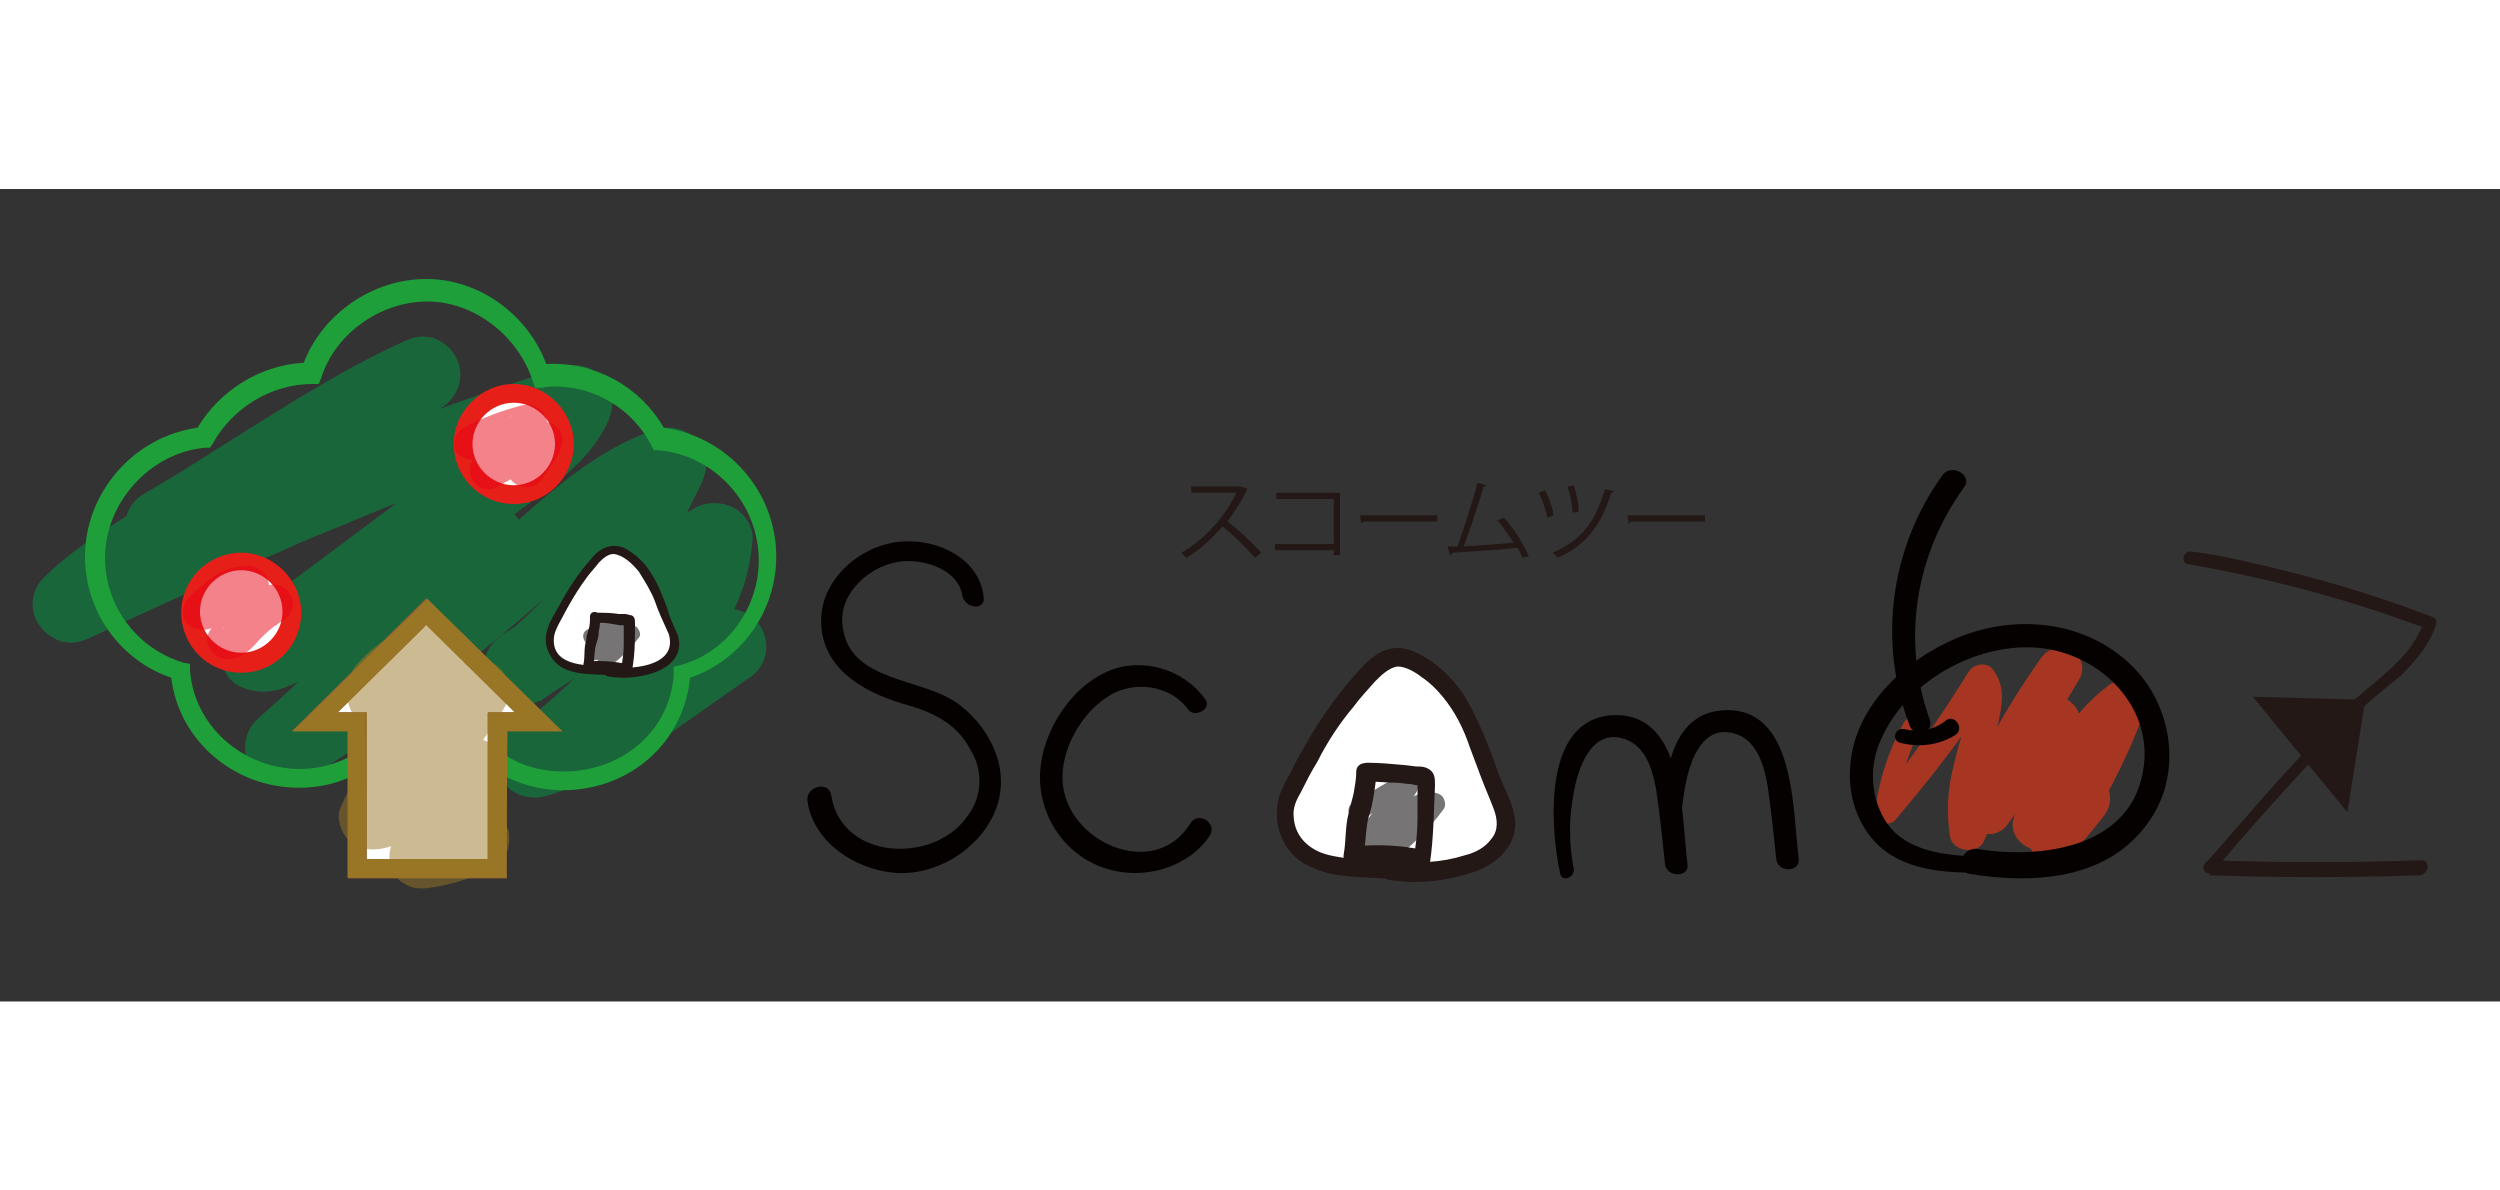 <?xml version="1.0" encoding="utf-8"?>
<!-- Generator: Adobe Illustrator 26.0.3, SVG Export Plug-In . SVG Version: 6.00 Build 0)  -->
<svg width="210" height="100"  version="1.1" id="レイヤー_1" xmlns="http://www.w3.org/2000/svg" xmlns:xlink="http://www.w3.org/1999/xlink" x="0px"
	 y="0px" viewBox="0 0 200 65" style="enable-background:new 0 0 200 65;" xml:space="preserve">
<rect x="0" y="0" width="200" height="65" fill="#333333" stroke="none"/>
<style type="text/css">
	.st0{opacity:0.5;}
	.st1{fill:#009944;}
	.st2{fill:#FFFFFF;stroke:#956134;stroke-width:1.502;stroke-miterlimit:10;}
	.st3{fill:#FFFFFF;}
	.st4{fill:#231815;}
	.st5{opacity:0.68;}
	.st6{fill:#DC381B;}
	.st7{fill:#050101;}
	.st8{enable-background:new    ;}
	.st9{fill:none;stroke:#1F9F3A;stroke-width:1.502;stroke-miterlimit:10;}
	.st10{fill:#1F9F3A;}
	.st11{fill:#997526;}
	.st12{fill:#E71F19;}
	.st13{fill:#231815;stroke:#231815;stroke-width:0.901;stroke-miterlimit:10;}
	.st14{opacity:0.55;}
	.st15{opacity:0.49;}
	.st16{fill:#E60012;}
</style>
<g class="st0">
	<path class="st1" d="M14.5,29.8c5.4-3.2,10.5-6.7,15.9-9.7c1.6-0.9,3.2-1.7,4.8-2.4l-3.1-5.3c-7.5,4.7-15,9.3-22.5,14.1
		c-2.2,1.4-4.3,2.8-6.1,4.6c-1.1,1.1-1.2,2.8-0.2,4c0.4,0.5,1,0.9,1.6,1.1l0.8,0.1c0.5,0,1.1-0.2,1.5-0.4c5.2-2.4,10.4-4.8,15.7-7.1
		c1.5-0.7,3-1.3,4.5-1.9l-0.7,0.3c5.1-2.2,10.4-4.2,15.6-6c1.5-0.5,3-1,4.5-1.4l-3.4-4.5c-0.3,0.5-0.6,1.1-1,1.5l0.5-0.6
		c-0.9,1.1-1.9,2-3,2.9l0.6-0.5c-2.7,2.1-5.5,4.1-8.2,6.1L24,30.9l-4.8,3.5c-0.5,0.4-1,0.9-1.3,1.5s-0.3,1.3-0.2,2
		c0.2,0.5,0.4,1,0.8,1.4c0.6,0.6,1.4,0.8,2.2,0.9c1.1,0.1,2.2-0.3,3.2-0.8c0.6-0.3,1.2-0.6,1.9-0.8c1.2-0.6,2.4-1.1,3.7-1.7
		c2.4-1.2,4.8-2.4,7.1-3.8c1.3-0.8,2.6-1.7,3.8-2.6l-3.7-4.8c-3.8,4.7-8,9.2-12.4,13.3c-1.2,1.2-2.5,2.3-3.8,3.5
		c-0.6,0.6-0.9,1.4-0.9,2.2c0,0.7,0.2,1.3,0.7,1.8c0.9,1.2,2.6,1.5,3.9,0.8c3.9-2.1,7.3-4.8,10.8-7.5c3.4-2.7,6.7-5.3,9.9-8.3
		c1.5-1.4,3.1-2.9,4.7-4.1L49,27.9c1.4-1.1,2.9-2,4.6-2.8L53,25.3c0.5-0.2,0.9-0.4,1.4-0.5L51,20.3c-1.8,3.8-3.7,7.7-6.3,11.1
		l0.5-0.6c-1.3,1.7-2.9,3.3-4.6,4.7l0.6-0.5c-0.3,0.2-0.6,0.5-1,0.7c-0.7,0.4-1.2,1.1-1.4,1.8c-0.2,0.8-0.1,1.6,0.3,2.3
		c0.9,1.4,2.7,2,4.1,1.1c4.1-2.5,8-5.4,12-8c1.1-0.8,2.3-1.5,3.4-2.2L54.1,28c0,0.2,0,0.4-0.1,0.6l0.1-0.8c-0.2,1-0.4,2-0.8,2.9
		l0.3-0.7c-0.5,1.2-1.2,2.4-2,3.4l0.5-0.6c-1.1,1.3-2.3,2.6-3.5,3.8c-1.4,1.4-2.8,2.7-4.2,4c-0.8,0.7-1.5,1.3-2.3,1.9l0.6-0.5
		c-0.5,0.4-1,0.7-1.5,1c-1.4,0.9-1.9,2.7-1.1,4.2c0.7,1.2,2.1,1.7,3.4,1.4c1.2-0.3,2.4-0.8,3.6-1.3c1.1-0.5,2.2-1.1,3.3-1.7
		c2.2-1.3,4.3-2.8,6.4-4.3c1-0.7,2-1.4,3-2.1c0.7-0.4,1.2-1.1,1.4-1.8c0.2-0.8,0.1-1.6-0.3-2.3c-0.8-1.4-2.7-2-4.2-1.1l0,0
		c-3.4,2.3-6.7,4.8-10.2,6.8c-1,0.6-2,1.1-3.1,1.5l0.7-0.3c-0.7,0.3-1.5,0.6-2.2,0.8l2.3,5.6c1.3-0.8,2.5-1.7,3.6-2.7
		c1.2-1,2.3-2.1,3.5-3.2c2.3-2.2,4.8-4.5,6.5-7.2c1.4-2.2,2.2-4.6,2.4-7.2c0.1-1.1-0.6-2.1-1.5-2.6c-1-0.5-2.1-0.5-3.1,0
		c-4.1,2.5-8,5.3-12.1,8c-1.1,0.8-2.3,1.5-3.4,2.2l3.1,5.3c2.3-1.6,4.4-3.6,6.1-5.8c1.8-2.3,3.4-4.8,4.7-7.4
		c0.7-1.4,1.4-2.8,2.1-4.2c0.2-0.5,0.4-1,0.4-1.5c0-1.7-1.4-3.1-3.2-3c-0.2,0-0.5,0-0.7,0.1c-3.8,1.2-7,3.7-10,6.3
		c-1.4,1.2-2.7,2.5-4.1,3.7c-1.6,1.4-3.2,2.7-4.8,4c-1.8,1.4-3.6,2.9-5.4,4.3l0.6-0.5c-2.4,1.9-5,3.7-7.7,5.2l3.7,4.8
		c4.6-4,8.9-8.3,12.9-12.9c1.1-1.3,2.2-2.6,3.3-3.9c0.5-0.6,0.9-1.3,0.9-2.2c0-0.7-0.2-1.3-0.7-1.8c-0.4-0.5-0.9-0.9-1.6-1.1
		c-0.8-0.2-1.7-0.2-2.3,0.3c-4,2.9-8.3,5.2-12.8,7.3c-1.3,0.6-2.6,1.2-3.8,1.8l0.7-0.3c-0.3,0.2-0.7,0.2-1,0.3l0.8-0.1
		c-0.2,0-0.3,0-0.5,0l1.5,5.7L33.1,32c3.5-2.6,7-5.2,10.5-7.8c2-1.5,3.9-3.2,5-5.5c0.5-1.1,0.6-2.3-0.2-3.4c-0.8-1-2-1.4-3.2-1.1
		c-5.4,1.7-10.8,3.6-16.1,5.7c-5.5,2.2-10.9,4.5-16.3,7c-2.9,1.3-5.8,2.7-8.7,4L8,35.4c0.6-0.6,1.3-1.2,2-1.8l-0.6,0.5
		c1.5-1.2,3.1-2.2,4.7-3.2c1.7-1.1,3.5-2.2,5.2-3.3c3.4-2.1,6.8-4.2,10.2-6.4c2-1.2,3.9-2.4,5.8-3.7c0.7-0.4,1.2-1.1,1.4-1.8
		c0.5-1.6-0.5-3.3-2.1-3.8l0,0l-0.8-0.1c-0.5,0-1.1,0.2-1.5,0.4c-5.7,2.6-10.9,6.1-16.2,9.4c-1.5,1-3.1,1.9-4.6,2.8
		c-0.7,0.4-1.2,1.1-1.4,1.8c-0.5,1.6,0.5,3.3,2.1,3.8C13,30.3,13.8,30.2,14.5,29.8z"/>
</g>
<polygon class="st2" points="39.8,42.6 43.1,42.6 34.1,33.8 25.2,42.6 28.6,42.6 28.6,42.6 28.6,54.4 39.8,54.4 "/>
<path class="st3" d="M111.2,54.5c-1.4-0.1-2.8,0-4.1-0.3c-1.4-0.2-2.7-0.8-3.6-1.9c-0.7-0.9-0.9-2.1-0.6-3.2
	c0.2-0.4,0.3-0.8,0.5-1.2c1.1-2.2,2.2-4.4,3.7-6.3c0.5-0.7,1.1-1.4,1.7-2.1c0.6-0.7,1.1-1.3,1.9-1.7c0.3-0.2,0.6-0.2,0.9-0.2
	c0.4,0,0.7,0.1,1,0.2c2,0.8,3.5,2.6,4.4,4.5c1,1.9,1.6,4,2.5,6c0.4,1,0.9,2.1,0.7,3.2c-0.2,0.8-0.6,1.4-1.3,1.9
	c-0.7,0.5-1.4,0.8-2.1,0.9c-1.9,0.5-3.8,0.6-5.7,0.4"/>
<path class="st4" d="M111.2,53.7c-1.7-0.1-3.5,0-5.2-0.5c-1.3-0.4-2.4-1.4-2.5-2.9c-0.1-0.8,0.2-1.4,0.6-2.1
	c0.4-0.8,0.8-1.6,1.3-2.4c0.8-1.6,1.8-3.1,2.9-4.4c0.5-0.7,1.1-1.3,1.7-2c0.5-0.5,1.1-1.1,1.8-1.2c0.7,0,1.5,0.5,2,0.9
	c0.6,0.4,1.1,0.9,1.6,1.5c1,1.2,1.7,2.6,2.2,4.1c0.3,0.8,0.6,1.6,0.9,2.4c0.3,0.8,0.7,1.7,1,2.5s0.4,1.7-0.2,2.4
	c-0.5,0.7-1.3,1.1-2.1,1.3C115.3,53.9,113.3,54,111.2,53.7c-0.4,0.1-0.7,0.4-0.7,0.8c0,0.4,0.3,0.8,0.8,0.8c2,0.3,4.1,0.1,6.1-0.5
	c1.8-0.5,3.6-1.7,3.8-3.7c0.1-1-0.3-2-0.7-2.9c-0.4-0.9-0.8-1.8-1.1-2.8c-0.7-1.8-1.4-3.5-2.4-5.1c-1-1.4-2.3-2.6-3.9-3.3
	c-0.9-0.4-2-0.4-2.9,0.2c-0.8,0.5-1.4,1.2-2,1.9c-1.3,1.5-2.5,3.2-3.5,4.9c-0.5,0.9-1,1.7-1.4,2.6c-0.5,0.9-1,1.7-1.1,2.7
	c-0.3,2,0.7,4.1,2.6,4.9c2,1,4.3,0.8,6.5,1c0.4,0,0.8-0.3,0.8-0.8C112,54,111.6,53.7,111.2,53.7L111.2,53.7z"/>
<g class="st5">
	<path class="st6" d="M152.3,42.7c-1.2,2.2-2,4.6-2.3,7.1c-0.1,0.8,1.1,1.3,1.6,0.7c2.9-3.4,5.6-6.9,8-10.6h-2.1
		c0.6,0.8-0.2,2.4-0.4,3.3c-0.3,1-0.6,1.9-0.8,2.9c-0.5,1.9-0.6,3.8-0.3,5.7c0.2,1.2,2.2,1.5,2.7,0.4c1.9-4.4,4.3-8.7,7.3-12.5
		l-2.7-2.1c-2.5,3.6-4.8,7.4-6,11.7c-0.6,2.1,2.3,3.2,3.4,1.4c1.6-2.3,3.3-4.6,5.1-6.8l-3.3-1.4c-0.1,2.7-0.6,5.3-1.4,7.8
		c-0.6,1.9,2,3.5,3.4,2c2.6-2.9,3.5-7.1,6.5-9.6l-3.2-1.9c-1.1,3.5-2.5,7.1-5,9.8c-1.7,1.9,1.1,4.7,2.8,2.8c0.9-1,1.8-2.1,2.6-3.1
		c2.1-2.5-1.8-5.5-3.5-2.7c-0.8,1.1-1.5,2.3-2.2,3.5l3.4,2c2.1-3.6,4.2-7.2,5.6-11.2c0.5-1.5-1.5-3.2-2.8-2.2c-1.6,1.2-3,2.8-4,4.6
		c-1,1.7-1.8,3.6-3.1,5.1l3.3,2c0.9-2.9,1.4-5.9,1.5-8.9c0-1.6-2.3-2.7-3.3-1.4c-2,2.5-3.8,5-5.6,7.7l3.4,1.4
		c1.1-4,3.3-7.4,5.4-10.9c1.2-2-1.7-3.6-3-1.8c-3,4.2-5.4,8.7-7.3,13.4h2.9c-0.6-2.4,0.1-4.7,0.7-7.1c0.4-1.8,1.1-3.8-0.2-5.4
		c-0.5-0.6-1.5-0.4-1.9,0.2c-2.2,3.6-4.7,7.1-7.4,10.5l1.6,0.7c0.2-2.2,0.8-4.3,1.8-6.3C154.1,42.6,152.8,41.8,152.3,42.7
		L152.3,42.7z"/>
</g>
<path class="st7" d="M78.7,32.7c-0.3-3.1-3.6-4.7-6.5-4.5c-3.2,0.2-6.3,2.8-6.5,6c-0.2,4,3.2,6,6.6,7c2.2,0.6,4.2,1.5,5.3,3.6
	c1.1,1.7,1,3.9-0.3,5.5c-2.7,3.7-10,3.4-10.8-1.8c-0.2-1.2-2.1-0.7-1.9,0.5c0.5,3.3,3.8,5.4,6.9,5.7c3.3,0.3,6.8-1.8,8.1-4.9
	c1.3-3.1-0.2-6.5-2.8-8.5c-2.9-2.3-8.9-1.7-9.4-6.4c-0.3-2.4,1.9-4.5,4.1-5c2-0.5,5.2,0.4,5.5,2.7C77.3,33.6,78.8,33.7,78.7,32.7
	L78.7,32.7z"/>
<path class="st7" d="M96.4,40.8c-1.7-2.4-5.1-3.4-7.8-2.2c-3.2,1.4-5.5,5.3-5.4,8.7c0.1,3.3,2.3,6.2,5.4,7.1
	c2.9,0.9,6.5-0.1,8.2-2.7c0.6-1-1-2-1.6-0.9c-2.9,4.6-10,1.4-10.2-3.5c-0.1-2.6,1.6-5.5,3.8-6.8c2-1.2,4.9-0.8,6.3,1.2
	C95.6,42.3,97,41.6,96.4,40.8L96.4,40.8z"/>
<path class="st7" d="M125.9,54.4c-0.4-2-0.4-4.1,0-6.1c0.3-1.8,1.3-4.9,3.7-4.4c2,0.4,2.6,2.5,2.9,4.2c0.3,2,0.5,4,0.7,5.9
	c0.1,1.1,2,1.1,1.8,0c-0.5-3.8-0.2-12.2-6-11.9c-5.6,0.3-5,8.9-4.2,12.6C124.9,55.5,126,55.1,125.9,54.4L125.9,54.4z"/>
<path class="st7" d="M158.1,53.4c-2.5-0.1-5.5-0.4-7.1-2.6c-1.4-2-1.5-4.7-0.5-6.8c2-4.6,7.6-7.7,12.5-7.3c5,0.4,9.5,4.8,8.4,10.1
	c-1.2,6-8.3,6.8-13.2,6c-1.3-0.2-1.9,1.8-0.6,2c5,0.8,10.8,0.5,14.1-3.9c3-3.9,2.2-9.6-1.3-12.9c-3.7-3.5-9.2-4-13.8-2.1
	c-4.3,1.8-8.5,5.7-8.6,10.7c-0.1,2.3,0.8,4.7,2.6,6.2c2.1,1.7,5,1.9,7.6,1.9C158.9,54.7,158.9,53.5,158.1,53.4L158.1,53.4z"/>
<path class="st7" d="M152,44.3c1.5,0.4,3.1,0.2,4.4-0.6c0.8-0.5,0-1.7-0.7-1.2c-1,0.8-2.2,1-3.4,0.7C151.6,43.1,151.3,44.1,152,44.3
	L152,44.3z"/>
<path class="st7" d="M154.4,42.5c-2.3-6.3-1.2-13.2,2.7-18.6c0.8-1-1-2-1.7-1c-4.2,5.8-5.2,13.4-2.6,20.1
	C153.2,43.9,154.7,43.5,154.4,42.5L154.4,42.5z"/>
<path class="st7" d="M134.8,54c-0.4-2-0.4-4.1,0-6.1c0.3-1.8,1.2-4.9,3.7-4.4c2,0.4,2.6,2.5,2.9,4.2c0.3,2,0.5,4,0.7,5.9
	c0.1,1.1,1.9,1.1,1.8,0c-0.5-3.8-0.2-12.2-6-11.9c-5.6,0.3-5,8.9-4.2,12.6C133.9,55.1,135,54.8,134.8,54L134.8,54z"/>
<g class="st8">
	<path class="st4" d="M99.8,24C99.8,24,99.7,24,99.8,24c-0.5,1-1,1.8-1.6,2.6c0.8,0.6,2,1.7,2.7,2.5l-0.5,0.4
		c-0.7-0.8-1.8-1.9-2.6-2.5c-0.7,0.8-1.8,1.9-2.9,2.5c-0.1-0.1-0.3-0.3-0.4-0.4c2-1.1,3.7-3.2,4.4-4.8h-3.6v-0.5h3.9h0.1L99.8,24z"
		/>
	<path class="st4" d="M107.2,24.3v5h-0.5v-0.4H102v-0.5h4.7v-3.6h-4.6v-0.5H107.2z"/>
	<path class="st4" d="M108.8,26.1h6.2v0.5h-5.9c0,0.1-0.2,0.1-0.2,0.2L108.8,26.1z"/>
	<path class="st4" d="M121.8,29.5c-0.1-0.2-0.2-0.5-0.4-0.8c-1.5,0.2-4.1,0.3-5.2,0.4c0,0.1-0.1,0.1-0.2,0.2l-0.2-0.7
		c0.2,0,0.5,0,0.8,0c0.5-1.4,1.2-3.6,1.6-5.1l0.7,0.2c0,0.1-0.1,0.1-0.2,0.1c-0.4,1.4-1.1,3.4-1.6,4.8c1.2-0.1,3-0.2,4-0.3
		c-0.4-0.6-0.9-1.3-1.3-1.8l0.5-0.2c0.8,0.8,1.7,2.3,2,3.1L121.8,29.5z"/>
	<path class="st4" d="M123.6,24.1c0.3,0.5,0.6,1.4,0.7,2l-0.5,0.2c-0.1-0.5-0.4-1.4-0.7-2L123.6,24.1z M129.1,24.2
		c0,0.1-0.1,0.1-0.2,0.1c-0.8,2.6-2,4.2-4.3,5.2c-0.1-0.1-0.2-0.3-0.4-0.4c2.3-1,3.4-2.4,4.2-5.1L129.1,24.2z M125.9,23.7
		c0.2,0.6,0.4,1.5,0.4,2.1l-0.5,0.1c0-0.6-0.2-1.5-0.4-2.1L125.9,23.7z"/>
	<path class="st4" d="M130.2,26.1h6.2v0.5h-5.9c0,0.1-0.2,0.1-0.2,0.2L130.2,26.1z"/>
</g>
<path class="st9" d="M24,28.4"/>
<path class="st10" d="M45,48.1c-2.1,0-4.2-0.7-5.9-1.9L40,45c1.5,1.1,3.2,1.6,5.1,1.6c4.8,0,8.6-3.4,8.8-7.9v-0.5l0.5-0.1
	c3.7-1,6.3-4.5,6.3-8.4c0-4.5-3.5-8.4-8-8.8h-0.4l-0.2-0.4c-1.5-2.9-4.5-4.7-7.7-4.7c-0.3,0-0.7,0-1,0.1h-0.6l-0.2-0.6
	C41.4,11.7,37.9,9,34.2,9c-3.8,0-7.4,2.6-8.5,6.1l-0.2,0.5H25c-3.3,0-6.4,1.9-8,4.8l-0.2,0.3h-0.4c-4.4,0.4-8,4.4-8,8.8
	c0,3.9,2.6,7.3,6.3,8.4l0.5,0.1v0.5c0.3,4.4,4.2,7.9,8.8,7.9c1.5,0,2.9-0.4,4.2-1.1l0.7,1.3c-1.6,0.9-3.2,1.3-5,1.3
	c-5.2,0-9.6-3.8-10.2-8.8c-4.1-1.4-6.9-5.3-6.9-9.7c0-5.1,3.9-9.6,9-10.3c1.8-3,5-5,8.5-5.2c1.5-3.9,5.5-6.7,9.8-6.7
	c4.2,0,8.1,2.8,9.6,6.8c3.9-0.2,7.5,1.8,9.4,5.1c5.1,0.7,9,5.1,9,10.3c0,4.4-2.8,8.3-6.9,9.7C54.7,44.3,50.4,48.1,45,48.1z"/>
<path class="st11" d="M40.5,55.1H27.8V43.4h-4.4l10.8-10.6L45,43.4h-4.4L40.5,55.1L40.5,55.1z M29.3,53.6H39V41.9h2.2l-7.1-7l-7.1,7
	h2.2L29.3,53.6L29.3,53.6z"/>
<g>
	<circle class="st3" cx="19.3" cy="33.8" r="4.1"/>
	<path class="st12" d="M19.3,38.7c-2.7,0-4.8-2.2-4.8-4.8c0-2.7,2.2-4.8,4.8-4.8s4.8,2.2,4.8,4.8C24.1,36.5,22,38.7,19.3,38.7z
		 M19.3,30.5c-1.8,0-3.3,1.5-3.3,3.3s1.5,3.3,3.3,3.3s3.3-1.5,3.3-3.3C22.6,32,21.1,30.5,19.3,30.5z"/>
</g>
<g>
	<circle class="st3" cx="41.1" cy="20.4" r="4.1"/>
	<path class="st12" d="M41.1,25.2c-2.7,0-4.8-2.2-4.8-4.8s2.2-4.8,4.8-4.8s4.8,2.2,4.8,4.8S43.8,25.2,41.1,25.2z M41.1,17.1
		c-1.8,0-3.3,1.5-3.3,3.3s1.5,3.3,3.3,3.3s3.3-1.5,3.3-3.3S42.9,17.1,41.1,17.1z"/>
</g>
<path class="st4" d="M193.7,53.7c-5.6,0.2-11.3,0.2-16.9,0c-0.2,0-0.4,0.2-0.5,0.4l0,0c-0.2,0.5,0.5,0.9,0.8,0.5
	c2.4-2.9,5-5.8,7.6-8.6c1.3-1.4,2.5-2.8,3.9-4.1c1.1-1.1,2.3-2,3.5-3c1.2-1.2,2.3-2.5,2.8-4.1c0.1-0.3-0.1-0.5-0.4-0.6
	c-4.7-1.8-9.5-3.2-14.4-4.3c-1.6-0.4-3.2-0.7-4.8-0.9c-0.6-0.1-0.9,0.9-0.3,1c5.7,1,11.3,2.4,16.7,4.3c0.8,0.3,1.7,0.6,2.6,0.9
	l-0.4-0.6c-0.9,2.8-3.6,4.5-5.7,6.4c-1.4,1.3-2.6,2.7-3.9,4.1c-1.3,1.4-2.5,2.7-3.7,4.1c-1.4,1.6-2.8,3.2-4.2,4.8l0.8,0.5l0,0
	l-0.5,0.4c5.6,0.2,11.3,0.2,16.9,0C194.4,54.7,194.4,53.7,193.7,53.7L193.7,53.7z"/>
<polygon class="st13" points="188.7,41.3 181.2,41.1 187.5,48.8 "/>
<g class="st14">
	<path class="st7" d="M109.1,50.4c1-0.6,2.3-1.8,3.5-1.9l-0.7-1.2c-0.9,1.5-2.4,2.7-3.3,4.3c-0.3,0.5,0.1,1.3,0.7,1.2
		c1.1-0.1,1.9-0.7,2.7-1.4c0.8-0.7,1.5-1.6,2.6-1.5l-0.6-0.2l0.1,0.1l-0.1-1c-0.9,1.4-2.3,2.5-3.5,3.5c-0.8,0.7,0.3,1.8,1.2,1.2
		c1.4-1.1,2.7-2.4,3.8-3.9c0.2-0.3,0.1-0.7-0.1-1c-0.6-0.6-1.9-0.3-2.5,0.1c-1.1,0.7-2.1,2.3-3.5,2.5l0.7,1.2
		c0.9-1.5,2.4-2.7,3.3-4.3c0.3-0.5-0.1-1.3-0.7-1.2c-1.6,0.2-2.9,1.4-4.3,2.1C107.3,49.5,108.1,50.9,109.1,50.4L109.1,50.4z"/>
</g>
<path class="st4" d="M108.5,46.6c0,0.6-0.1,1.1-0.2,1.7c-0.1,0.5-0.3,1.1-0.4,1.6c-0.3,1.1-0.2,2.2-0.4,3.3c-0.1,0.4,0.2,1,0.7,1
	c1.8-0.2,3.5-0.1,5.3,0.2c0.4,0.1,0.9-0.1,0.9-0.5c0.3-2.1,0.3-4.1,0.4-6.2c0-0.6,0-1.1-0.7-1.4c-0.3-0.1-0.5-0.1-0.8-0.1l-0.8-0.1
	c-1.1-0.1-2.1-0.2-3.1-0.2s-1,1.5,0,1.5c0.8,0,1.5,0.1,2.3,0.1c0.4,0,0.7,0.1,1.1,0.1l0.5,0.1h0.3c0.1,0,0.3,0.1,0.1,0l-0.3-0.5
	c0-0.1,0-0.1,0,0.1v0.2v0.4v0.8c0,0.5,0,1.1,0,1.6c0,1.1-0.1,2.1-0.3,3.1l0.9-0.5c-1.9-0.4-3.8-0.5-5.7-0.3l0.7,1
	c0.3-1.1,0.2-2.3,0.5-3.4c0.2-0.6,0.3-1.1,0.4-1.7c0.1-0.6,0.2-1.3,0.2-1.9C110,45.7,108.5,45.7,108.5,46.6L108.5,46.6z"/>
<g class="st15">
	<path class="st16" d="M17.4,34.8c0.2-0.3,0.5-0.5,0.8-0.8c0.1-0.1,0.3-0.2,0.4-0.4c0.1-0.1,0.3-0.2,0,0c0.1-0.1,0.2-0.1,0.2-0.2
		c0.2-0.1,0.3-0.2,0.5-0.3c0.1,0,0.2-0.1,0.2-0.1c-0.3,0.2-0.2,0.1-0.1,0c0.2-0.1,0.3-0.1,0.5-0.2c0.1,0,0.1,0,0,0s-0.2,0,0,0
		c-0.8-1.4-1.2-1.8-1.2-1.2c0,0.1,0,0.1,0-0.2c-0.1,0.2-0.1,0.4-0.2,0.5c-0.1,0.2-0.1,0.4-0.2,0.6s-0.2,0.4-0.2,0.5
		c-0.1,0.3,0.1-0.3,0,0c0,0.1-0.1,0.2-0.1,0.3c-0.3,0.7-0.8,1.4-1.2,2c-0.3,0.5-0.3,1.1,0,1.5c0.3,0.5,0.8,0.8,1.3,0.8
		c1.2,0.1,2-0.8,2.7-1.6c0.3-0.3,0.6-0.6,1-0.9l0.2-0.2c0.1-0.1,0.1-0.1-0.1,0.1l0.2-0.1c0.2-0.2,0.4-0.3,0.6-0.4
		c0.7-0.5,1-1.4,0.5-2.1c-0.4-0.7-1.4-1-2.1-0.5c-0.8,0.5-1.5,1.1-2.2,1.7c-0.3,0.3-0.6,0.6-0.8,0.8C18,34.9,18,34.9,17.9,35
		l-0.1,0.1L18,35c0,0-0.1,0.1-0.2,0.1L18,35c-0.2,0-0.1,0,0.2,0c-0.1,0-0.1,0-0.2,0l1.3,2.3c0.6-0.9,1.1-1.9,1.5-2.9
		c0.2-0.4,0.3-0.9,0.5-1.3c0.2-0.7,0.4-1.4,0-2.1c-0.8-1.4-2.8-0.8-3.9-0.2c-0.8,0.5-1.6,1.2-2.3,1.9c-0.6,0.6-0.6,1.6,0,2.2
		C15.8,35.4,16.8,35.4,17.4,34.8L17.4,34.8z"/>
</g>
<g class="st15">
	<path class="st16" d="M38.8,21.5c0.3-0.2,0.6-0.4,1-0.5l0.5-0.2c0.3-0.1-0.2,0.1,0,0l0.3-0.1c0.7-0.3,1.4-0.5,2.2-0.7l-1.9-1.9
		c0,0,0,0.1-0.1,0.2c0,0,0.2-0.4,0.1-0.2c0,0.1-0.1,0.2-0.2,0.3c-0.1,0.1-0.1,0.2-0.2,0.3c-0.1,0.2,0.2-0.3,0.1-0.1l-0.1,0.1
		c-0.3,0.3-0.6,0.6-0.9,0.9c-0.7,0.6-1.4,1.3-1.8,2.1c-0.4,0.7-0.2,1.7,0.5,2.1c0.5,0.3,1.1,0.3,1.5,0l4.4-2.4l-2.1-2.1
		c-0.2,0.4-0.4,0.8-0.6,1.1c-0.1,0.2-0.2,0.3-0.3,0.5c-0.1,0.1-0.1,0.2-0.2,0.2c-0.2,0.3,0.2-0.2,0,0.1c-0.3,0.3-0.4,0.7-0.5,1.1
		c0,0.4,0.2,0.8,0.5,1.1c0.5,0.5,1.6,0.7,2.2,0c0.6-0.8,1.2-1.6,1.6-2.5c0.3-0.6,0.3-1.4-0.2-1.8c-0.5-0.5-1.2-0.6-1.8-0.2l-4.4,2.4
		l2.1,2.1c0.1-0.2,0.2-0.4,0.3-0.5s-0.2,0.3-0.1,0.1l0.1-0.1c0.1-0.1,0.2-0.2,0.2-0.2c0.3-0.3,0.6-0.6,0.9-0.9
		c0.8-0.7,1.4-1.6,1.8-2.6c0.2-0.5,0-1.1-0.4-1.5s-1-0.5-1.5-0.4c-1.6,0.4-3.2,1-4.7,1.8c-0.7,0.4-1,1.4-0.5,2.1
		C37.1,21.6,38,21.9,38.8,21.5L38.8,21.5z"/>
</g>
<g class="st0">
	<path class="st11" d="M32.9,40.9c0-0.2,0-0.3,0-0.4l-0.1,0.7c0-0.2,0.1-0.3,0.1-0.4l-0.3,0.6C32.8,41.2,32.8,41,32.9,40.9l-0.4,0.5
		C32.7,41.2,32.8,41,32.9,40.9l-0.4,0.4c0.3-0.2,0.6-0.4,0.9-0.5L32.8,41c1.2-0.5,2.5-0.7,3.5-1.4l-3.5-3.5c-1.2,2.2-2,4.5-3.5,6.5
		l0.4-0.5c-0.3,0.4-0.7,0.8-1.1,1.2c-0.8,0.8-1,2.1-0.4,3.1s1.7,1.4,2.9,1.2c1.7-0.4,3.4-1.1,4.8-2.1c1.4-1.1,2.8-2.3,4-3.6l-4-3.1
		c-0.6,1.1-1.3,2.1-2.1,3l0.4-0.5c-1.1,1.4-2.3,2.7-3.5,3.8c-0.6,0.5-1.2,1-1.7,1.6c-0.8,0.8-1.4,1.9-1.8,2.9
		c-0.3,0.8,0.1,1.9,0.7,2.5c0.7,0.7,1.6,0.8,2.5,0.7c2.8-0.5,4.8-2.6,7.3-3.7l-0.6,0.3c0.4-0.2,0.8-0.3,1.3-0.4l-3.2-2.4
		c0,0.1,0,0.2,0,0.2l0.1-0.7c-0.1,0.6-0.2,1.2-0.5,1.7l0.3-0.6c-0.4,0.9-0.9,1.7-1.5,2.5l0.4-0.5c-0.7,0.8-1.4,1.7-2.1,2.4
		c-0.8,0.8-1,2.1-0.4,3.1c0.2,0.4,0.5,0.7,0.9,0.9c0.6,0.4,1.3,0.4,2,0.3c1.5-0.2,3.1-0.7,4.5-1.3c0.6-0.2,1.2-0.6,1.5-1.2
		c0.3-0.6,0.4-1.3,0.3-2c-0.2-0.6-0.6-1.2-1.2-1.5c-0.6-0.3-1.3-0.5-2-0.3c-1.4,0.6-3,1-4.5,1.3l2.5,4.2c1.1-1.1,2.2-2.4,3.1-3.7
		c0.5-0.7,0.9-1.5,1.2-2.3s0.5-1.7,0.6-2.6c0.1-0.8-0.4-1.5-1-2S38,43.8,37.2,44c-2.7,0.6-4.7,2.6-7.1,3.6l0.6-0.3
		c-0.5,0.2-1,0.4-1.5,0.5l3.1,3.1c0-0.1,0.1-0.2,0.1-0.2L32,51.6c0.2-0.4,0.4-0.8,0.7-1.2l-0.4,0.5c0.6-0.7,1.2-1.4,2-2
		c0.8-0.7,1.5-1.4,2.2-2.2c1.5-1.7,2.8-3.4,3.9-5.3c0.6-1.1,0.4-2.5-0.7-3.3c-1-0.8-2.5-0.7-3.3,0.2c-0.9,1.1-2,2-3.1,2.9l0.5-0.4
		c-0.8,0.6-1.6,1.1-2.5,1.5l0.6-0.3c-0.7,0.3-1.4,0.5-2.1,0.6l2.5,4.2c1.2-1.2,2.2-2.6,3-4.1c0.7-1.4,1.3-2.8,2-4.1
		c0.5-1,0.5-2.3-0.4-3.1c-0.8-0.8-2.1-1-3.1-0.4c-0.2,0.1-0.4,0.2-0.7,0.3l0.6-0.3c-1.2,0.5-2.5,0.6-3.5,1.4
		c-0.7,0.5-1.3,1.1-1.8,1.7c-0.5,0.7-0.7,1.6-0.6,2.4c0,0.7,0.3,1.3,0.8,1.8c1,1,2.6,1,3.6,0C32.6,42.2,33,41.6,32.9,40.9L32.9,40.9
		z"/>
</g>
<path class="st3" d="M48.7,38.6c-0.8-0.1-1.6,0-2.3-0.2c-0.8-0.1-1.5-0.5-2-1.1c-0.4-0.5-0.5-1.2-0.3-1.8c0.1-0.2,0.2-0.5,0.3-0.7
	c0.6-1.3,1.3-2.5,2.1-3.6c0.3-0.4,0.6-0.8,1-1.2c0.3-0.4,0.7-0.7,1.1-1c0,0,0.2,0,0.4,0s0.4,0.1,0.6,0.1c1.1,0.5,2,1.5,2.5,2.6
	c0.6,1.1,0.9,2.3,1.4,3.4c0.2,0.6,0.5,1.2,0.4,1.8c-0.1,0.5-0.4,0.8-0.7,1.1c-0.4,0.2-0.8,0.4-1.2,0.5C51,38.7,49.8,38.8,48.7,38.6"
	/>
<path class="st4" d="M48.7,38.2c-1.5-0.1-4.4,0.1-4.4-2.1c0-0.5,0.2-0.9,0.4-1.3c0.2-0.4,0.5-0.9,0.7-1.3c0.5-0.9,1-1.7,1.6-2.5
	c0.3-0.4,0.6-0.7,0.9-1.1c0.3-0.3,0.7-0.7,1.2-0.7c0.8,0.1,1.5,0.8,2,1.4c0.5,0.8,1,1.6,1.3,2.4c0.3,0.9,0.7,1.7,1.1,2.6
	C54.3,38.3,50.2,38.5,48.7,38.2c-0.5,0-0.5,0.8,0,0.8c1.2,0.2,2.4,0.1,3.6-0.3c0.9-0.3,1.8-0.9,2-1.9c0.1-0.5,0-1.1-0.3-1.6
	c-0.2-0.5-0.5-1.1-0.6-1.6c-0.4-1.1-0.8-2.1-1.4-3c-0.5-0.8-1.3-1.5-2.1-1.9c-0.5-0.2-1-0.2-1.5,0s-0.9,0.6-1.2,1
	c-0.8,0.9-1.4,1.8-2,2.8c-0.3,0.5-0.6,1.1-0.9,1.6c-0.3,0.5-0.5,1-0.6,1.5c-0.2,1.1,0.4,2.2,1.3,2.7c1.1,0.6,2.5,0.5,3.8,0.6
	C49.2,39,49.2,38.2,48.7,38.2L48.7,38.2z"/>
<g class="st14">
	<path class="st7" d="M47.6,36.4c0.5-0.3,1.2-1,1.9-1.1L49,34.4c-0.5,0.9-1.4,1.6-1.9,2.4c-0.2,0.4,0.1,1,0.5,0.9
		c0.6-0.1,1.2-0.4,1.6-0.8c0.5-0.4,0.8-0.9,1.4-0.8L50.1,36l0,0L50,35.2c-0.6,0.8-1.2,1.4-2,2c-0.6,0.5,0.3,1.4,0.9,0.9
		c0.8-0.6,1.6-1.4,2.2-2.2c0.2-0.2,0.1-0.5-0.1-0.8c-0.4-0.4-1.2-0.2-1.6,0c-0.6,0.4-1.2,1.3-1.9,1.4l0.5,0.9
		c0.5-0.9,1.4-1.6,1.9-2.4c0.2-0.4-0.1-1-0.5-0.9c-1,0.1-1.7,0.8-2.5,1.2C46.3,35.7,46.9,36.8,47.6,36.4L47.6,36.4z"/>
</g>
<path class="st4" d="M47.2,34.2c0,0.3,0,0.7-0.1,1s-0.2,0.6-0.2,0.9c-0.2,0.6-0.1,1.2-0.2,1.8c-0.1,0.2,0.1,0.4,0.3,0.5h0.1
	c1-0.1,2-0.1,3,0.2c0.2,0.1,0.4-0.1,0.5-0.3c0.2-1.2,0.2-2.3,0.2-3.5c0-0.3,0-0.6-0.3-0.7c-0.2,0-0.3-0.1-0.5-0.1h-0.5
	c-0.6-0.1-1.2-0.1-1.8-0.1c-0.5,0-0.5,0.7,0,0.8c0.4,0,0.8,0,1.3,0.1l0.6,0.1h0.3H50h0.1l-0.2-0.2c0,0.1,0,0.2,0,0.4v0.5
	c0,0.3,0,0.6,0,0.9c0,0.6-0.1,1.2-0.2,1.8l0.5-0.3c-1.1-0.2-2.1-0.3-3.2-0.2l0.4,0.5c0.2-0.6,0.1-1.3,0.3-1.9c0.1-0.3,0.2-0.6,0.2-1
	C48,35,48,34.7,48,34.3C48,33.7,47.2,33.7,47.2,34.2L47.2,34.2z"/>
</svg>
